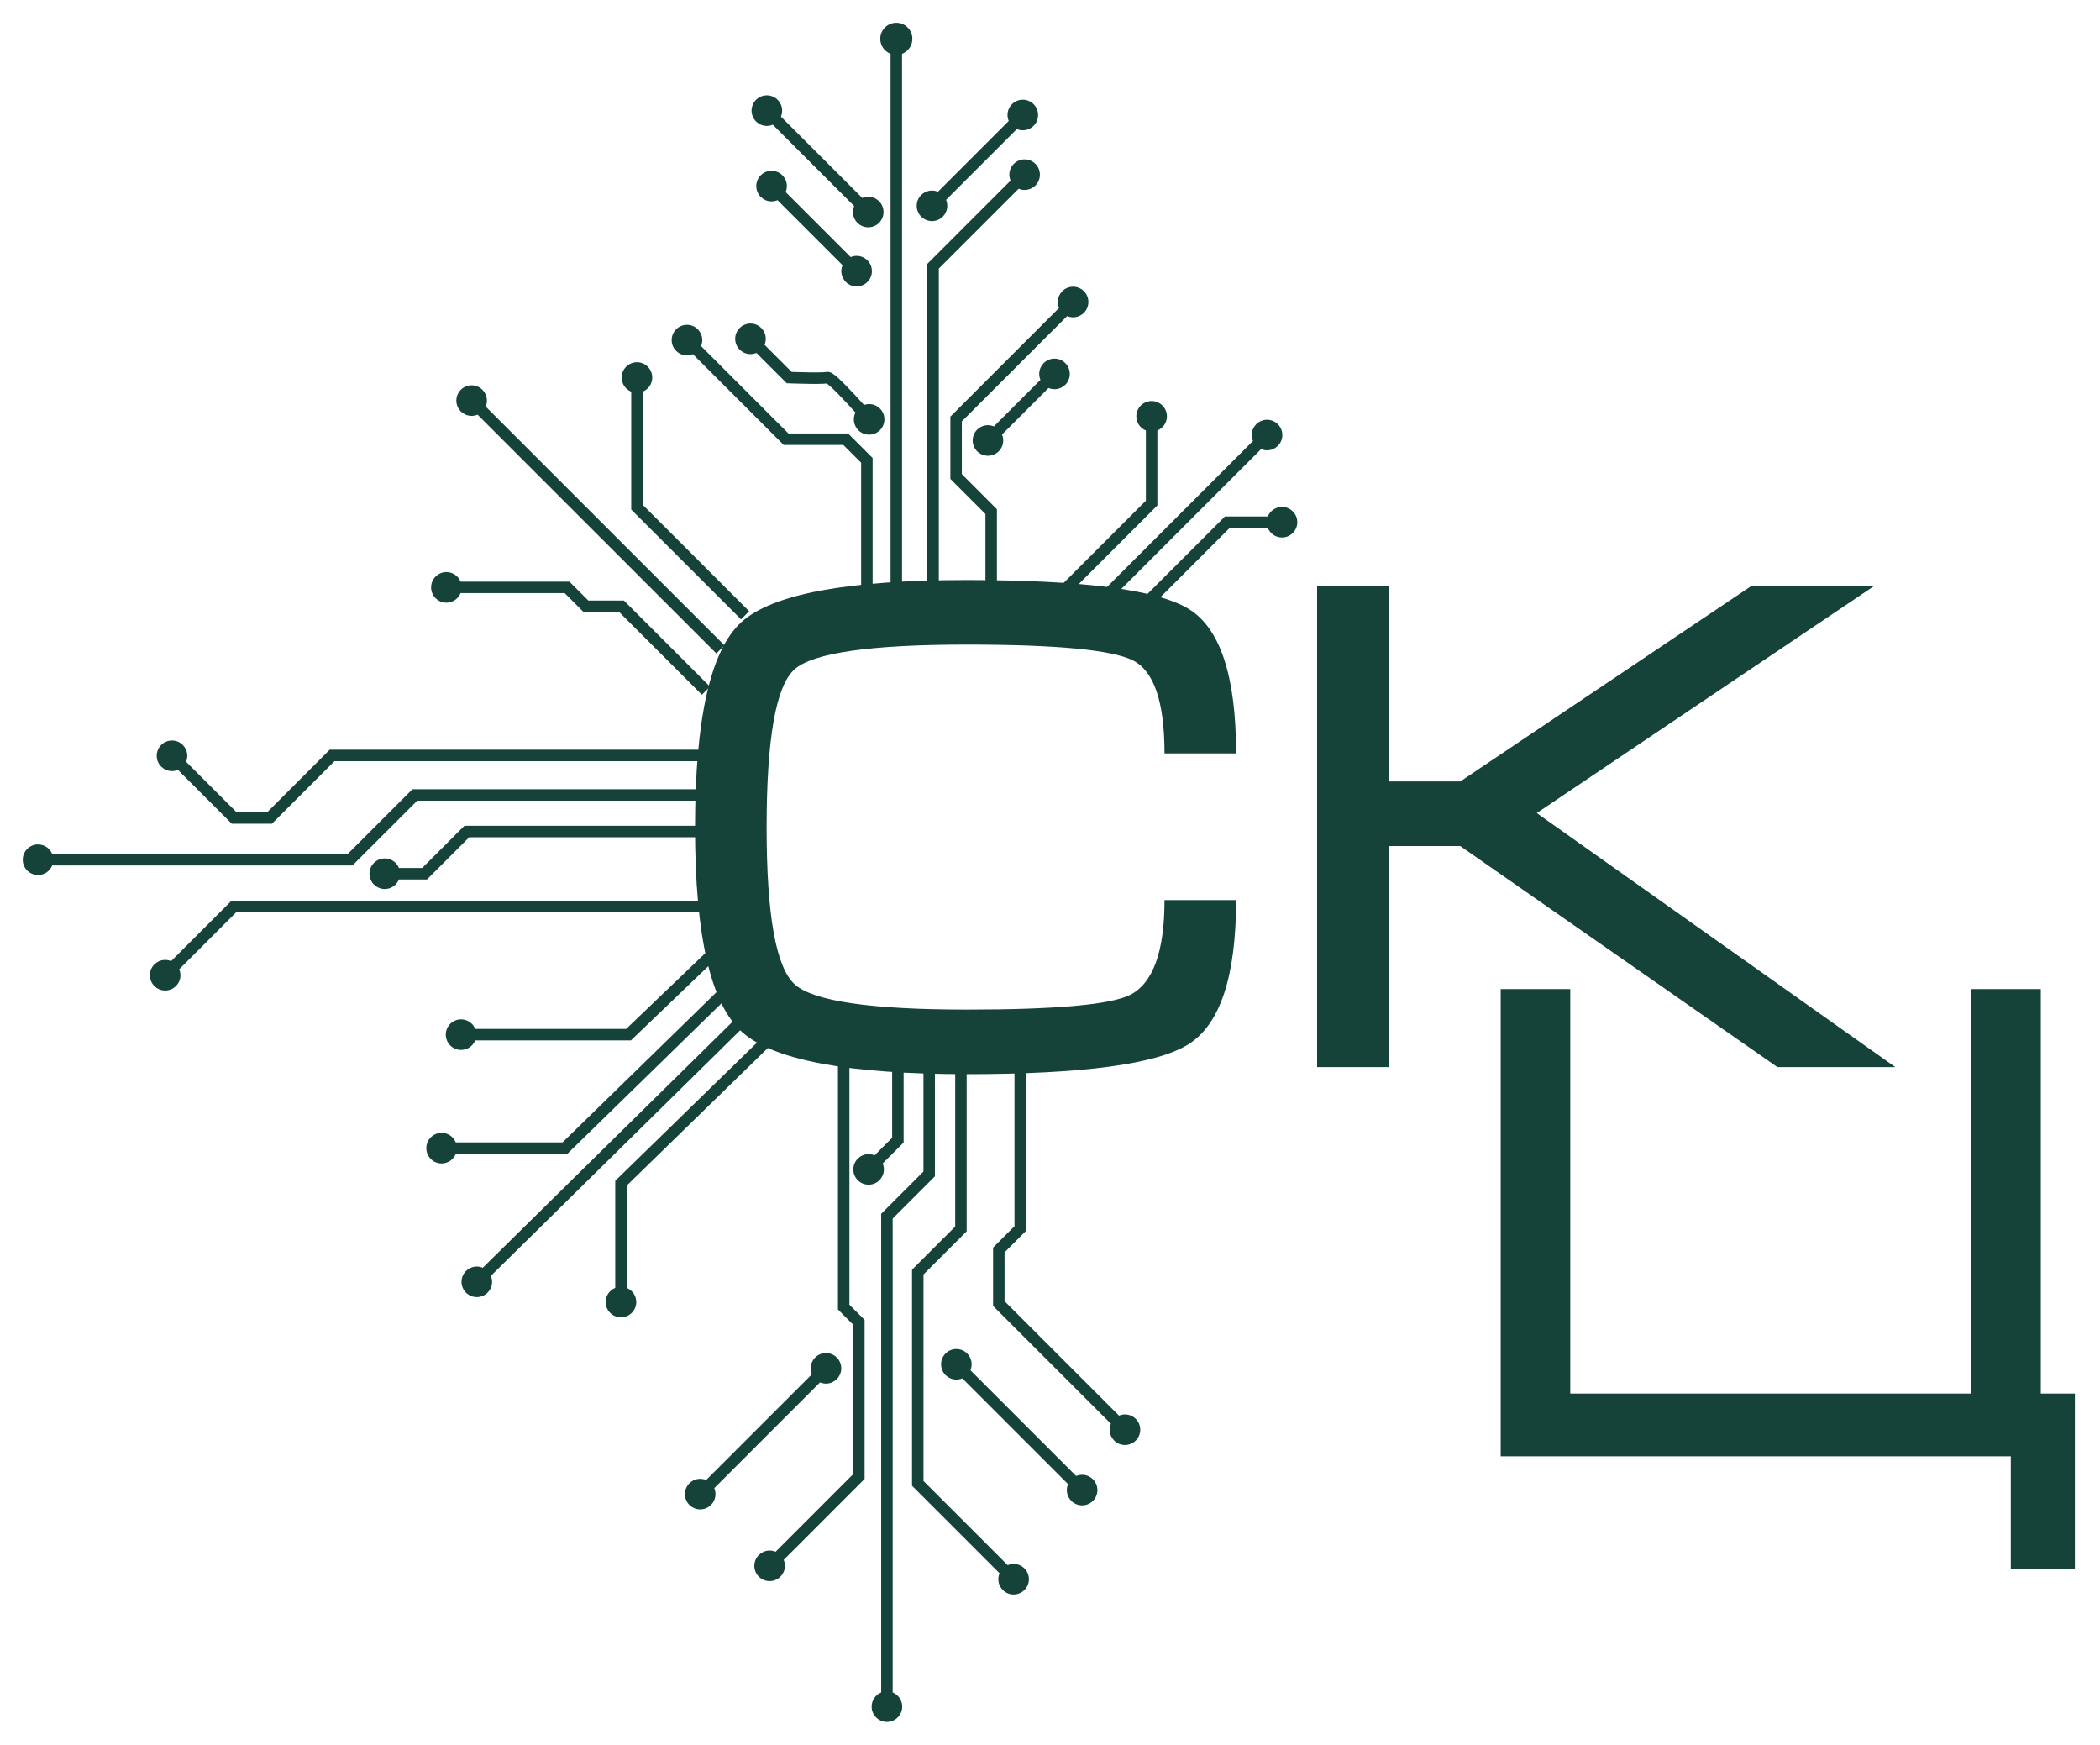 <?xml version="1.0" encoding="UTF-8"?> <svg xmlns="http://www.w3.org/2000/svg" width="698" height="580" viewBox="0 0 698 580" fill="none"><path d="M377.513 471.526C379.495 473.54 379.495 476.705 377.513 478.718C375.513 480.688 372.314 480.71 370.322 478.718C369.436 477.798 368.92 476.691 368.844 475.407C368.804 474.7 368.912 473.987 369.169 473.315L369.239 473.14L330.083 433.984V414.594L337.198 407.479V355.933L329.861 348.597L332.558 345.9L341.012 354.354V409.058L333.896 416.174V432.404L371.938 470.445L372.112 470.375C372.317 470.297 372.526 470.233 372.737 470.182C374.533 469.769 376.191 470.265 377.513 471.526ZM340.506 521.209C342.488 523.223 342.488 526.388 340.506 528.401C338.505 530.37 335.306 530.393 333.314 528.401C332.428 527.481 331.912 526.374 331.836 525.09C331.796 524.383 331.905 523.67 332.161 522.998L332.231 522.823L303.143 493.735V421.946L317.489 407.601V348.335H321.302V409.181L306.957 423.526V492.155L334.93 520.128L335.105 520.058C335.309 519.98 335.518 519.916 335.729 519.865C337.525 519.452 339.183 519.947 340.506 521.209ZM299.882 567.151C299.882 569.95 297.597 572.236 294.797 572.236C291.998 572.236 289.712 569.95 289.712 567.151C289.736 565.045 290.949 563.252 292.89 562.438V403.377L306.94 389.327V344.392H310.753V390.907L296.704 404.956V562.438C298.646 563.252 299.859 565.045 299.882 567.151ZM292.307 392.217C290.294 394.199 287.129 394.199 285.116 392.217C283.133 390.204 283.133 387.038 285.116 385.026C286.035 384.14 287.143 383.623 288.427 383.547C289.133 383.508 289.846 383.616 290.519 383.872L290.693 383.943L296.532 378.104V345.048H300.346V379.684L293.39 386.639L293.46 386.814C293.717 387.486 293.825 388.199 293.785 388.906C293.709 390.19 293.193 391.297 292.307 392.217ZM259.404 523.953C257.39 525.935 254.225 525.935 252.212 523.953C250.23 521.94 250.23 518.775 252.212 516.762C253.132 515.876 254.239 515.359 255.523 515.283C256.23 515.244 256.943 515.352 257.615 515.608L257.79 515.679L283.563 489.906V440.208L278.519 435.164V346.711H282.333V433.584L287.376 438.628V491.485L260.486 518.375L260.557 518.55C260.813 519.222 260.921 519.935 260.882 520.642C260.806 521.926 260.289 523.033 259.404 523.953ZM363.271 491.585C365.253 493.598 365.253 496.763 363.271 498.777C361.258 500.759 358.093 500.759 356.079 498.777C355.194 497.857 354.678 496.749 354.601 495.465C354.562 494.759 354.67 494.046 354.926 493.374L354.997 493.199L319.859 458.061C318.009 458.846 315.812 458.486 314.282 456.979C312.299 454.966 312.299 451.8 314.282 449.787C316.295 447.805 319.46 447.805 321.473 449.787C322.98 451.318 323.34 453.515 322.556 455.365L357.693 490.502L357.868 490.432C358.54 490.176 359.253 490.068 359.96 490.107C361.244 490.183 362.351 490.699 363.271 491.585ZM270.939 451.126C272.952 449.143 276.117 449.143 278.13 451.126C280.112 453.139 280.112 456.304 278.13 458.317C277.211 459.202 276.103 459.719 274.819 459.795C274.113 459.835 273.399 459.726 272.727 459.47L272.553 459.4L237.415 494.537C238.2 496.387 237.84 498.584 236.332 500.115C234.319 502.097 231.154 502.097 229.141 500.115C227.159 498.102 227.159 494.936 229.141 492.923C230.671 491.416 232.868 491.056 234.718 491.841L269.856 456.703L269.786 456.529C269.529 455.856 269.421 455.144 269.461 454.436C269.537 453.153 270.053 452.045 270.939 451.126ZM211.484 432.697C211.484 435.497 209.199 437.782 206.399 437.782C203.599 437.782 201.314 435.497 201.314 432.697C201.337 430.591 202.551 428.799 204.493 427.985V392.419L259.652 338.634L262.349 341.331L208.306 393.999V427.985C210.248 428.799 211.461 430.591 211.484 432.697ZM162.076 429.572C160.063 431.554 156.898 431.554 154.884 429.572C152.902 427.559 152.902 424.394 154.884 422.38C155.804 421.495 156.912 420.979 158.196 420.902C158.902 420.863 159.615 420.971 160.288 421.227L160.462 421.298L251.432 331.702L254.128 334.399L163.159 423.994L163.229 424.169C163.485 424.841 163.594 425.554 163.554 426.261C163.478 427.545 162.962 428.652 162.076 429.572ZM146.784 386.638C143.984 386.638 141.699 384.353 141.699 381.553C141.699 378.753 143.984 376.468 146.784 376.468C148.89 376.491 150.682 377.704 151.496 379.646H186.971L243.59 324.402L246.287 327.099L188.551 383.46H151.496C150.682 385.402 148.889 386.615 146.784 386.638ZM153.253 348.916C150.454 348.916 148.168 346.631 148.168 343.832C148.168 341.032 150.454 338.747 153.253 338.747C155.359 338.77 157.152 339.983 157.965 341.925H208.132L240.53 310.902L243.227 313.598L209.712 345.739H157.965C157.151 347.68 155.359 348.893 153.253 348.916ZM58.493 327.678C56.479 329.66 53.314 329.66 51.301 327.678C49.331 325.678 49.309 322.479 51.301 320.486C52.221 319.601 53.328 319.084 54.612 319.008C55.319 318.969 56.032 319.077 56.704 319.333L56.879 319.404L76.899 299.383H251.764V303.197H78.479L59.574 322.102L59.644 322.277C59.722 322.482 59.786 322.691 59.837 322.901C60.25 324.698 59.754 326.355 58.493 327.678ZM127.89 295.436C125.091 295.436 122.805 293.151 122.805 290.351C122.805 287.552 125.091 285.266 127.89 285.266C129.996 285.289 131.789 286.502 132.603 288.444H140.348L154.369 274.424H244.866L252.265 281.823L249.568 284.52L243.286 278.237H155.948L141.927 292.258H132.603C131.789 294.2 129.996 295.413 127.89 295.436ZM12.644 290.788C9.844 290.788 7.559 288.503 7.559 285.703C7.559 282.904 9.844 280.618 12.644 280.618C14.749 280.642 16.542 281.855 17.356 283.797H115.571L137.095 262.272H249.323V266.086H138.675L117.151 287.61H17.356C16.542 289.552 14.749 290.765 12.644 290.788ZM53.575 254.759C51.593 252.746 51.593 249.581 53.575 247.568C55.588 245.586 58.753 245.586 60.766 247.568C61.652 248.488 62.168 249.595 62.244 250.879C62.284 251.586 62.175 252.298 61.919 252.971L61.849 253.145L78.627 269.924H88.814L109.6 249.137H250.817V252.951H111.18L90.394 273.737H77.047L59.152 255.842L58.978 255.912C58.306 256.168 57.593 256.277 56.886 256.237C55.602 256.161 54.494 255.645 53.575 254.759ZM148.376 200.282C145.577 200.282 143.291 197.996 143.291 195.197C143.291 192.397 145.577 190.112 148.376 190.112C150.482 190.135 152.275 191.348 153.088 193.29H189.266L195.544 199.568H207.379L235.992 228.181L233.296 230.878L205.799 203.381H193.964L187.686 197.103H153.088C152.274 199.045 150.482 200.259 148.376 200.282ZM153.166 136.722C151.184 134.709 151.184 131.543 153.166 129.53C155.18 127.548 158.345 127.548 160.358 129.53C161.243 130.45 161.76 131.557 161.836 132.841C161.875 133.548 161.767 134.261 161.511 134.933L161.441 135.108L240.804 214.471L238.107 217.167L158.744 137.805L158.569 137.875C157.897 138.131 157.184 138.24 156.477 138.2C155.194 138.124 154.086 137.607 153.166 136.722ZM206.631 125.456C206.631 122.656 208.916 120.371 211.716 120.371C214.515 120.371 216.801 122.656 216.801 125.456C216.778 127.562 215.564 129.355 213.622 130.168V167.746L248.999 203.123L246.302 205.819L209.808 169.325V130.168C207.867 129.354 206.654 127.562 206.631 125.456ZM224.737 116.615C222.755 114.602 222.755 111.437 224.737 109.424C226.751 107.442 229.916 107.442 231.929 109.424C232.814 110.343 233.331 111.451 233.407 112.735C233.446 113.441 233.338 114.155 233.082 114.827L233.011 115.001L262.062 144.052H281.889L290.042 152.205V194.843H286.229V153.784L280.31 147.866H260.482L230.315 117.698L230.14 117.768C229.468 118.024 228.755 118.133 228.048 118.093C226.765 118.017 225.657 117.501 224.737 116.615ZM245.844 116.192C243.862 114.179 243.862 111.013 245.844 109C247.858 107.018 251.023 107.018 253.036 109C253.922 109.92 254.438 111.028 254.514 112.311C254.553 113.018 254.445 113.731 254.189 114.404L254.119 114.578L263.141 123.6C263.833 123.634 264.551 123.645 265.245 123.664C267.969 123.724 270.724 123.814 273.448 123.719C273.793 123.703 274.531 123.636 274.527 123.637L274.537 123.635L274.51 123.641C275.395 123.441 276.042 123.698 276.77 124.157C278.05 125 279.279 126.235 280.373 127.308C282.721 129.663 284.978 132.091 287.195 134.569C289.108 133.897 291.31 134.404 292.726 136.032C294.551 138.167 294.336 141.357 292.211 143.205C290.076 145.031 286.886 144.815 285.038 142.69C283.662 141.081 283.446 138.873 284.332 137.091C282.396 134.933 280.431 132.8 278.4 130.73C277.453 129.768 276.48 128.806 275.45 127.932C274.626 127.245 274.696 127.484 273.603 127.529C270.881 127.632 268.113 127.542 265.39 127.483C264.389 127.454 263.352 127.451 262.357 127.392L261.509 127.361L251.422 117.275L251.248 117.345C250.575 117.601 249.862 117.71 249.156 117.67C247.872 117.594 246.764 117.078 245.844 116.192ZM292.576 12.899C292.576 9.96 294.976 7.56 297.915 7.56C300.855 7.56 303.255 9.96 303.255 12.899C303.231 15.186 301.92 17.011 299.822 17.885V194.112H296.008V17.885C293.91 17.032 292.599 15.155 292.576 12.899ZM251.292 40.359C249.31 38.346 249.31 35.181 251.292 33.168C253.305 31.186 256.47 31.186 258.483 33.168C259.369 34.088 259.885 35.195 259.961 36.479C260.001 37.186 259.892 37.899 259.636 38.571L259.566 38.746L286.604 65.784C288.454 64.999 290.651 65.359 292.182 66.866C294.164 68.88 294.164 72.045 292.182 74.058C290.169 76.04 287.003 76.04 284.99 74.058C283.483 72.527 283.123 70.33 283.908 68.48L256.87 41.442L256.695 41.513C256.023 41.768 255.31 41.877 254.603 41.838C253.319 41.761 252.211 41.245 251.292 40.359ZM252.859 65.437C250.877 63.424 250.877 60.259 252.859 58.246C254.872 56.264 258.037 56.264 260.051 58.246C260.936 59.166 261.453 60.273 261.529 61.557C261.568 62.264 261.46 62.977 261.204 63.649L261.134 63.824L282.738 85.428C284.588 84.643 286.785 85.004 288.316 86.511C290.298 88.524 290.298 91.689 288.316 93.702C286.302 95.684 283.137 95.684 281.124 93.702C279.617 92.171 279.256 89.974 280.041 88.125L258.437 66.52L258.262 66.59C257.59 66.847 256.878 66.955 256.17 66.915C254.886 66.84 253.779 66.323 252.859 65.437ZM336.367 34.617C338.381 32.635 341.546 32.635 343.559 34.617C345.541 36.63 345.541 39.795 343.559 41.809C342.639 42.694 341.532 43.211 340.248 43.287C339.541 43.326 338.828 43.218 338.156 42.962L337.981 42.891L314.458 66.415C315.243 68.264 314.883 70.461 313.375 71.992C311.362 73.974 308.197 73.974 306.184 71.992C304.202 69.979 304.202 66.814 306.184 64.801C307.715 63.294 309.911 62.933 311.761 63.718L335.285 40.195L335.215 40.02C334.958 39.348 334.85 38.635 334.889 37.928C334.965 36.645 335.482 35.537 336.367 34.617ZM312.047 194.345V89.255L338.579 62.724C340.429 63.509 342.625 63.148 344.156 61.641C346.148 59.649 346.125 56.45 344.156 54.45C342.143 52.468 338.978 52.468 336.965 54.45C335.451 55.964 335.101 58.174 335.884 60.026L308.233 87.676V194.345H312.047ZM353.08 96.765C355.094 94.783 358.259 94.783 360.272 96.765C362.254 98.779 362.254 101.944 360.272 103.957C359.352 104.843 358.245 105.359 356.961 105.435C356.254 105.475 355.541 105.366 354.869 105.11L354.694 105.04L319.698 140.036V157.568L331.358 169.228V193.697H327.544V170.807L315.884 159.148V138.457L351.998 102.343L351.928 102.169C351.671 101.496 351.563 100.783 351.603 100.077C351.679 98.793 352.195 97.685 353.08 96.765ZM346.903 120.662C348.916 118.679 352.081 118.679 354.094 120.662C356.076 122.675 356.076 125.84 354.094 127.853C353.174 128.739 352.067 129.255 350.783 129.331C350.076 129.371 349.363 129.262 348.691 129.006L348.517 128.936L333.06 144.392C333.845 146.242 333.485 148.439 331.977 149.97C329.964 151.952 326.799 151.952 324.786 149.97C322.804 147.957 322.804 144.792 324.786 142.778C326.316 141.271 328.513 140.911 330.363 141.696L345.82 126.239L345.75 126.065C345.493 125.392 345.385 124.68 345.425 123.973C345.501 122.689 346.017 121.581 346.903 120.662ZM377.691 138.357C377.691 135.558 379.976 133.272 382.776 133.272C385.576 133.272 387.861 135.558 387.861 138.357C387.838 140.463 386.624 142.256 384.682 143.069V167.968L354.013 198.638L351.316 195.941L380.869 166.388V143.069C378.927 142.255 377.714 140.463 377.691 138.357ZM417.547 140.974C419.56 138.991 422.725 138.991 424.739 140.974C426.721 142.987 426.721 146.152 424.739 148.165C423.819 149.051 422.711 149.567 421.427 149.643C420.721 149.683 420.008 149.574 419.335 149.318L419.161 149.248L367.06 201.349L364.364 198.652L416.465 146.551L416.394 146.377C416.138 145.704 416.029 144.992 416.069 144.285C416.145 143.001 416.661 141.893 417.547 140.974ZM426.111 168.452C428.911 168.452 431.196 170.737 431.196 173.537C431.196 176.336 428.911 178.622 426.111 178.622C424.005 178.599 422.213 177.385 421.399 175.443H408.724L380.646 203.521L377.949 200.825L407.144 171.63H421.399C421.45 171.509 421.503 171.386 421.563 171.269C421.612 171.17 421.665 171.073 421.72 170.979C422.625 169.401 424.307 168.471 426.111 168.452Z" fill="#154239"></path><path d="M254.809 274.976C254.809 304.093 257.918 321.469 264.138 327.106C270.319 332.704 289.407 335.503 321.4 335.503C351.061 335.503 369.138 333.87 375.668 330.605C383.249 326.717 387.059 316.221 387.059 299.117H410.85C410.85 324.463 405.562 340.44 394.989 347.048C384.415 353.657 359.846 356.961 321.284 356.961C281.943 356.961 257.063 352.297 246.645 342.967C236.227 333.637 231.018 311.012 231.018 275.092C231.018 238.862 236.149 216.081 246.412 206.752C256.675 197.422 281.632 192.757 321.284 192.757C360.157 192.757 384.804 195.983 395.222 202.437C405.64 208.89 410.85 224.867 410.85 250.368H387.059C387.059 233.264 383.56 222.962 376.562 219.463C369.604 215.965 351.217 214.215 321.4 214.215C289.251 214.215 270.125 216.976 264.022 222.496C257.88 228.055 254.809 245.548 254.809 274.976Z" fill="#154239"></path><path d="M521.924 463.108H655.204V328.694H678.324V463.108H689.658V521.361H668.351V483.961H498.805V328.694H521.924V463.108Z" fill="#154239"></path><path d="M437.785 354.629V194.856H461.576V259.699H485.367L581.931 194.856H622.749L510.791 270.195L629.979 354.629H590.794L485.367 281.157H461.576V354.629H437.785Z" fill="#154239"></path></svg> 